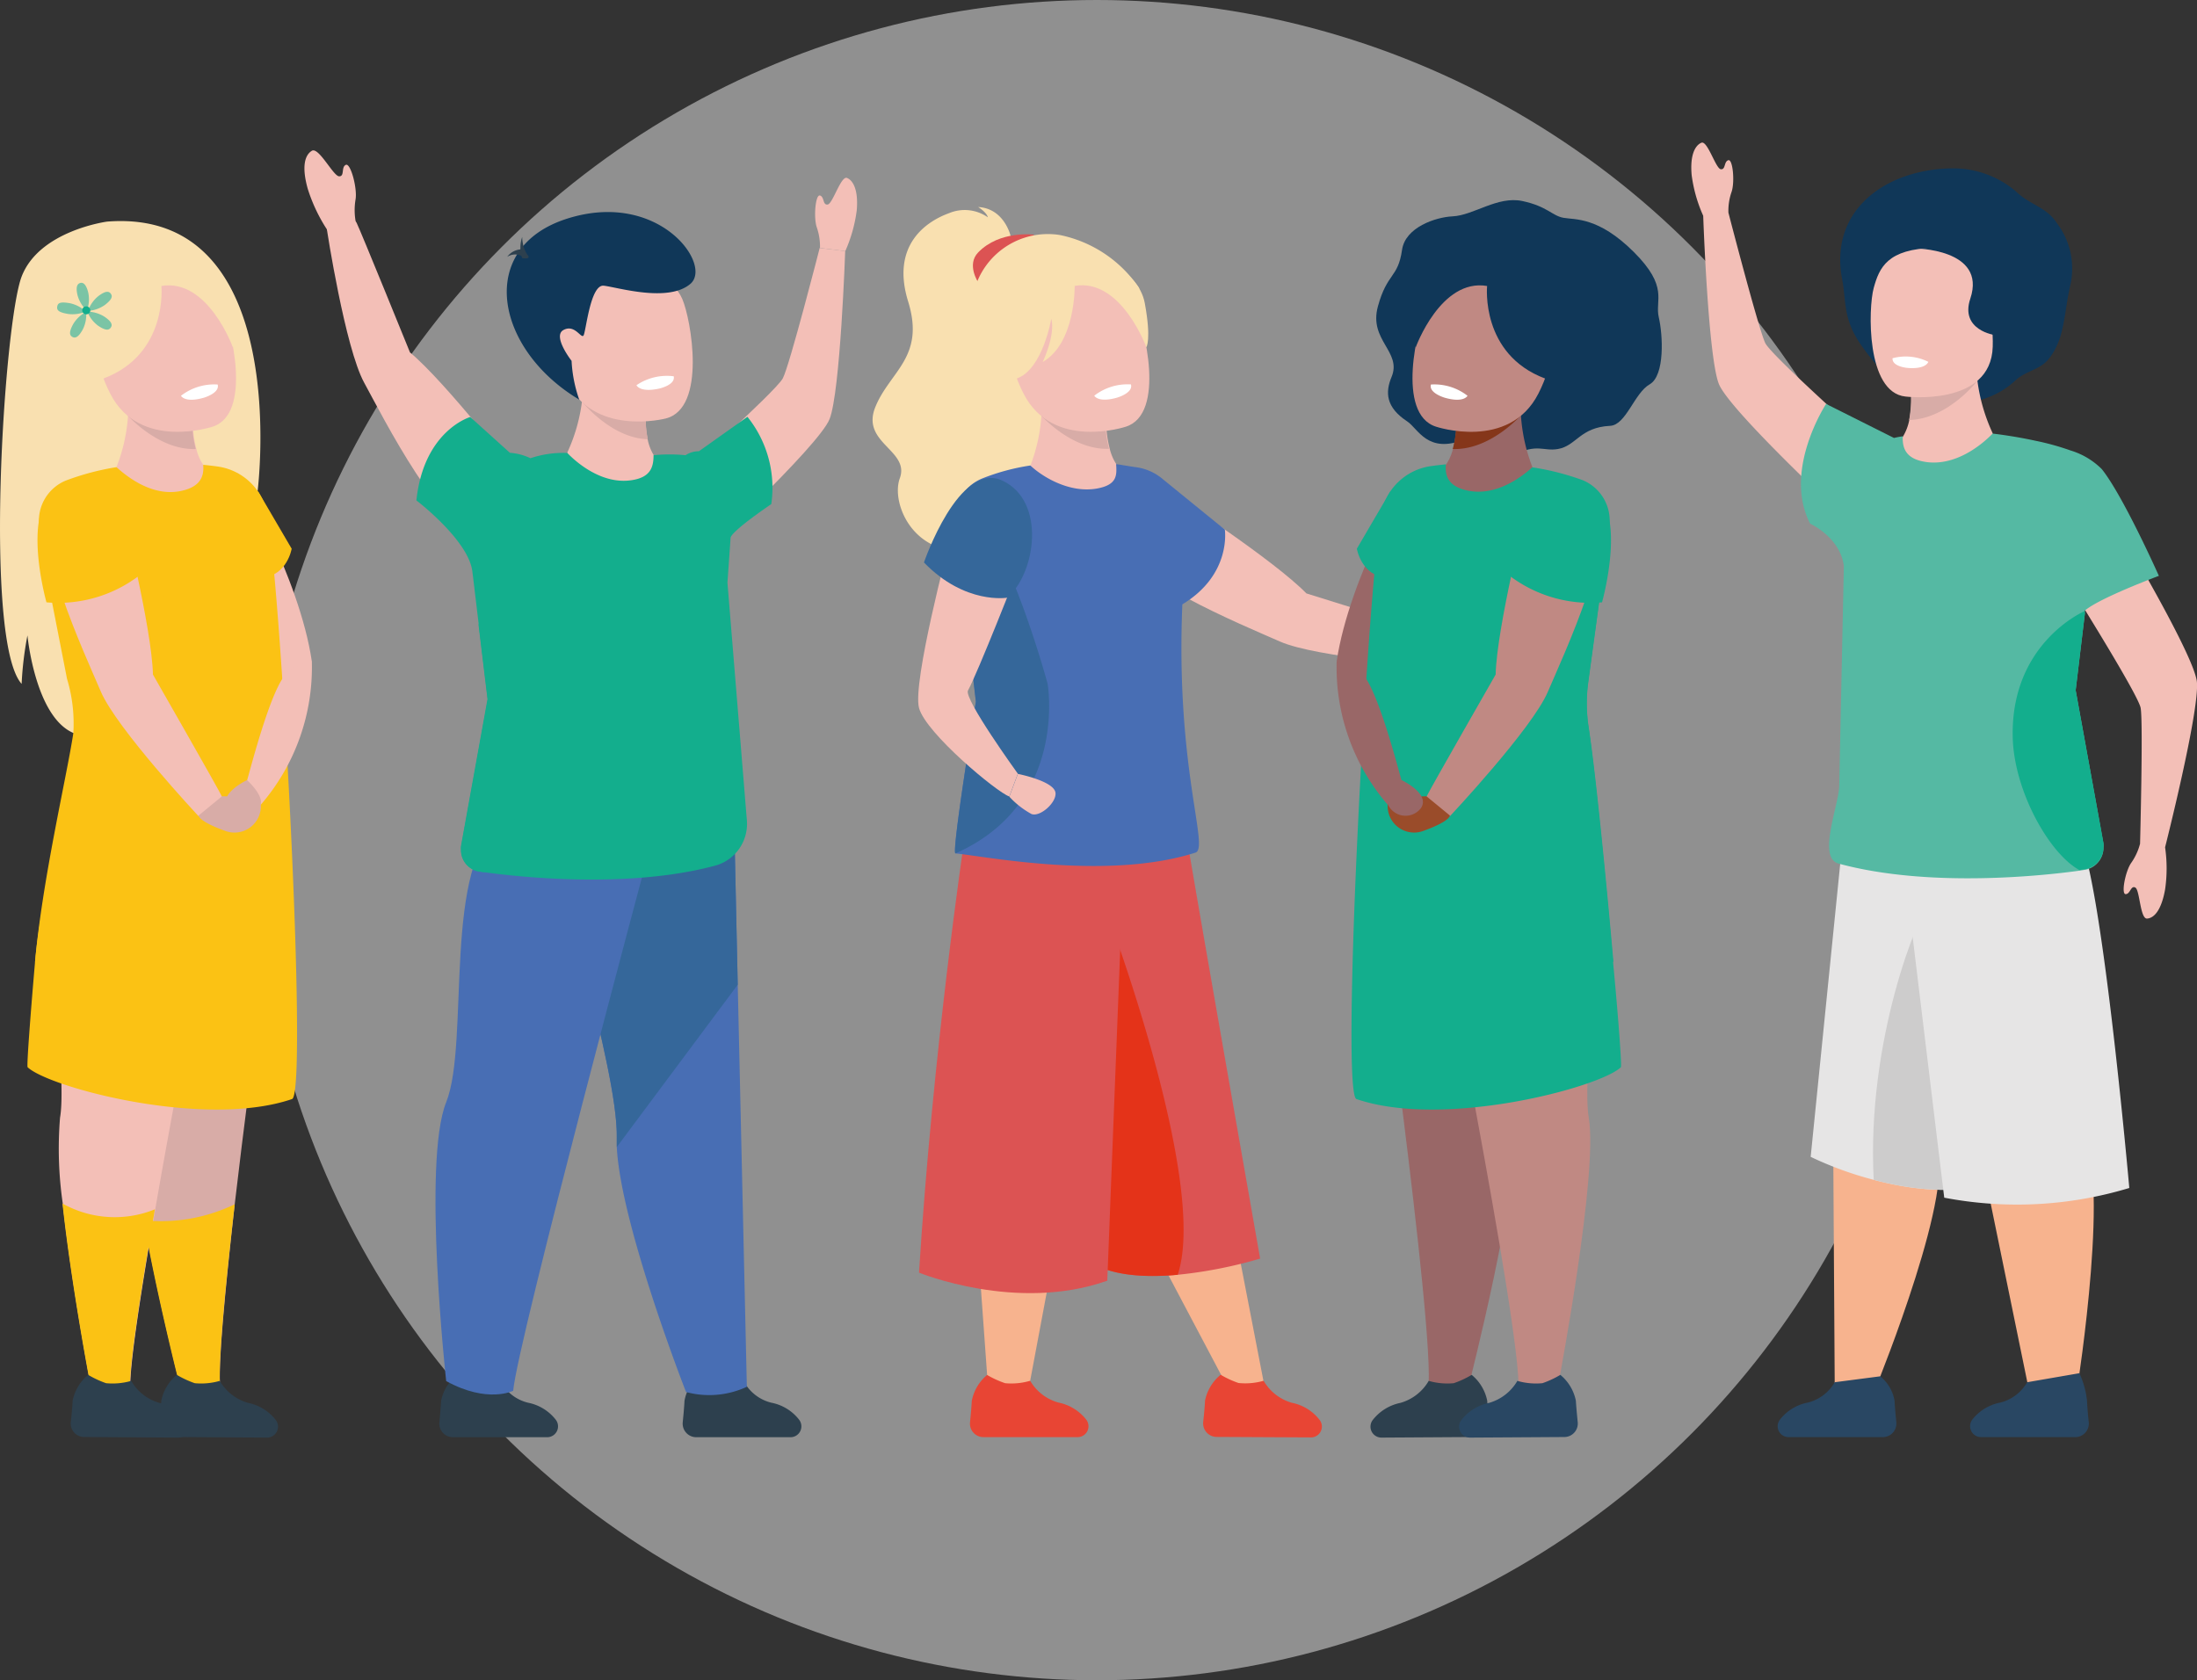 <?xml version="1.0" encoding="UTF-8"?> <svg xmlns="http://www.w3.org/2000/svg" viewBox="0 0 226.51 173.25"><rect x="0" y="0" width="226.51" height="173.25" fill="#333333" stroke="none"/><defs><style>.cls-1{opacity:0.5;}.cls-2{fill:#eeeded;}.cls-3{fill:#f3bfb7;}.cls-4{fill:#2d404e;}.cls-5{fill:#486eb4;}.cls-6{fill:#35679a;}.cls-7{fill:#13ae8d;}.cls-8{fill:#d8aca7;}.cls-9{fill:#fff;}.cls-10{fill:#103758;}.cls-11{fill:#f7b38e;}.cls-12{fill:#294763;}.cls-13{fill:#e6e5e5;}.cls-14{fill:#cdcccc;}.cls-15{fill:#55b9a3;}.cls-16{fill:#e84534;}.cls-17{fill:#dc5353;}.cls-18{fill:#e43319;}.cls-19{fill:#f9e0b0;}.cls-20{fill:#fbc214;}.cls-21{fill:#7bc4a5;}.cls-22{fill:#996767;}.cls-23{fill:#c08983;}.cls-24{fill:#85361a;}.cls-25{fill:#9a4c2a;}</style></defs><g id="Layer_2" data-name="Layer 2"><g id="Layer_1-2" data-name="Layer 1"><g class="cls-1"><circle class="cls-2" cx="113.08" cy="86.63" r="86.63"></circle></g><path class="cls-3" d="M68.44,48.17l-8.29,4.24-1.66-5.75A17.79,17.79,0,0,0,60,41.41a21.8,21.8,0,0,0,.17-4.74l6.75,3.46a12,12,0,0,0-.26,1.55,11.15,11.15,0,0,0,.11,3.61A5.06,5.06,0,0,0,68.44,48.17Z"></path><path class="cls-3" d="M53.64,49.34s-7.65-9.91-11.37-13c0,0-5.1-12.56-5.51-13.38s-3.06.69-3.06.69,1.87,12.2,3.85,15.82S45.63,55.25,50,55.7,53.64,49.34,53.64,49.34Z"></path><path class="cls-4" d="M76.74,142.53a4.4,4.4,0,0,0,2.78,2.11,4.76,4.76,0,0,1,2.88,1.77,1.12,1.12,0,0,1-.9,1.79H71.78a1.4,1.4,0,0,1-1.39-1.54c.07-.72.15-1.56.18-2.2a4.13,4.13,0,0,1,1.48-2.53Z"></path><path class="cls-5" d="M77,143a9.2,9.2,0,0,1-6.27.54S64,126.35,63.59,118.28c0-.32,0-.63,0-.92.13-7.6-6.88-27.36-5-31.41s17.17,1.82,17.17,1.82l.3,13.77Z"></path><path class="cls-6" d="M76.06,101.54,63.59,118.28c0-.32,0-.63,0-.92.13-7.6-6.88-27.36-5-31.41s17.17,1.82,17.17,1.82Z"></path><path class="cls-3" d="M69,50.21s11-9.84,11.71-11.2,3.8-13.44,3.8-13.44l2.63.32s-.5,14.5-1.61,17.32S71.45,58.05,71.45,58.05Z"></path><path class="cls-4" d="M51.65,142.53a4.4,4.4,0,0,0,2.78,2.11,4.79,4.79,0,0,1,2.88,1.77,1.12,1.12,0,0,1-.9,1.79H46.69a1.4,1.4,0,0,1-1.39-1.54c.07-.72.14-1.56.18-2.2A4.13,4.13,0,0,1,47,141.93Z"></path><path class="cls-5" d="M66.82,88.09s-13.5,50.38-13.91,55.32c0,0-2.63,1.35-6.91-1,0,0-2.48-22.58,0-28.75s-.49-24.82,5.82-29S66.82,88.09,66.82,88.09Z"></path><path class="cls-7" d="M75.32,55.47c.05-.69,4.2-3.49,4.2-3.49a11.69,11.69,0,0,0-2.46-9l-5,3.55a2.46,2.46,0,0,0-1.38.41,16.72,16.72,0,0,0-3.3,0c0,1.19-.27,2.32-2.37,2.59-2.78.37-5.27-1.53-6.52-2.82a10.5,10.5,0,0,0-3.8.54,5.86,5.86,0,0,0-2.12-.56L48.48,43s-4.79,1.38-5.55,8.6c0,0,5.38,4.1,5.77,7.33l.15,1.23.52,4.34.92,7.62L47.55,87.27a2.69,2.69,0,0,0,0,.4,2.24,2.24,0,0,0,1.71,2.17l.67.1c2.9.4,14.66,1.81,23.88-.7A4.46,4.46,0,0,0,77,84.56l-2-24.48h0S75.28,56.16,75.32,55.47Z"></path><path class="cls-7" d="M53.63,78.48c-.18,5.29-.7,9.78-3.73,11.46l-.67-.1a2.24,2.24,0,0,1-1.71-2.17,2.69,2.69,0,0,1,0-.4l2.74-15.18-.92-7.62c0-.13.07-.2.07-.2S53.86,71.7,53.63,78.48Z"></path><path class="cls-8" d="M66.79,45.29C63,45.19,60,41.41,60,41.41l6.66.27A11.15,11.15,0,0,0,66.79,45.29Z"></path><path class="cls-3" d="M68.65,43.15s-7.66,2-10.3-4.07c-2.85-6.57.28-11.36,2.88-11.69,5.19-.64,8.2,1.34,9.11,3.43S72.88,42.07,68.65,43.15Z"></path><path class="cls-9" d="M65.62,39.72s.32.79,2.34.35c0,0,1.7-.37,1.5-1.27A5.58,5.58,0,0,0,65.62,39.72Z"></path><path class="cls-10" d="M59.72,41.21a14.08,14.08,0,0,1-.79-4s-2-2.55-.84-3.18,1.8.88,2.06.58.69-5.31,2.1-5.15,6.65,1.78,8.94-.2-3.27-9.7-12.7-6.72S51,36,59.72,41.21Z"></path><path class="cls-4" d="M53.84,26.62a3.32,3.32,0,0,1,0-2.19,3.49,3.49,0,0,0,.51,1.81C54.88,26.8,53.84,26.62,53.84,26.62Z"></path><path class="cls-4" d="M54,25.72a1.87,1.87,0,0,0-1.71.77,1.49,1.49,0,0,1,1.65,0Z"></path><path class="cls-3" d="M84.54,25.57a6,6,0,0,0-.32-2.1c-.36-1-.15-3.45.32-3.31s.26,1,.79.93,1.37-3,2-2.74,1.18,1.24,1,3.34a15.09,15.09,0,0,1-1.18,4.2Z"></path><path class="cls-3" d="M36.7,23a6.64,6.64,0,0,1-.05-2.39c.22-1.14-.5-3.85-1-3.61s-.09,1.2-.69,1.18-2.1-3.06-2.81-2.63-1.07,1.59-.43,3.89a17,17,0,0,0,2.12,4.42Z"></path><path class="cls-3" d="M226.5,70.32c-.29-3-9.46-18.16-9.46-18.16L212.54,59s7.89,12.51,8.16,14-.06,14-.06,14a6.16,6.16,0,0,1-.88,1.93c-.62.82-1.1,3.27-.61,3.27s.53-.93,1-.68.49,3.26,1.22,3.2,1.47-.87,1.85-3a15.12,15.12,0,0,0,0-4.35S226.78,73.34,226.5,70.32Z"></path><path class="cls-3" d="M182,35.38c-.67-1.36-3.8-13.45-3.8-13.45a5.87,5.87,0,0,1,.31-2.1c.37-1,.15-3.45-.32-3.31s-.26,1-.78.93-1.37-3-2-2.73-1.19,1.23-1,3.34a14.93,14.93,0,0,0,1.19,4.19s.5,14.5,1.61,17.33,14.1,14.83,14.1,14.83l2.43-7.84S182.66,36.73,182,35.38Z"></path><path class="cls-11" d="M204.11,118.6l5,24.38h5.08s3.59-22.93.27-26.1S204.11,118.6,204.11,118.6Z"></path><path class="cls-11" d="M189,117.51l.16,25.51,4.41-.38s8.47-20.85,5.89-24.65S189,117.51,189,117.51Z"></path><path class="cls-12" d="M189.16,142.53a4.44,4.44,0,0,1-2.78,2.1,4.76,4.76,0,0,0-2.88,1.77,1.12,1.12,0,0,0,.9,1.79h9.72a1.4,1.4,0,0,0,1.39-1.54c-.07-.72-.15-1.56-.18-2.2a4.13,4.13,0,0,0-1.48-2.53Z"></path><path class="cls-13" d="M210,117c-.28,2.15-1.07,3.71-2.46,4.33-3.88,1.71-8.28,1.58-12,.87-.82-.16-1.61-.34-2.36-.54a36.22,36.22,0,0,1-6.5-2.37l3.27-32.43c3.71-.75,8.77.94,13.67,8.38C208,102,210.7,111.41,210,117Z"></path><path class="cls-14" d="M210,117c-.28,2.15-1.07,3.71-2.46,4.33-3.88,1.71-8.28,1.58-12,.87-.82-.16-1.61-.34-2.36-.54-.75-14.24,4.5-27.35,6.06-29.18C204.14,100,209.73,110.94,210,117Z"></path><path class="cls-12" d="M209,142.53a4.44,4.44,0,0,1-2.78,2.1,4.81,4.81,0,0,0-2.89,1.77,1.13,1.13,0,0,0,.91,1.79h9.72a1.4,1.4,0,0,0,1.39-1.54c-.08-.72-.15-1.56-.18-2.2a8.71,8.71,0,0,0-.79-2.85Z"></path><path class="cls-10" d="M212.1,23.06c-1.14-1.78-2.75-1.85-4.3-3.36a10,10,0,0,0-6.33-2.34c-6.92,0-12.91,4.23-11.55,11.41.44,2.28.07,4.08,1.92,6.75,2.31,3.33,5.12,6,9.63,6a8.61,8.61,0,0,0,6.33-2.3c1-.95,2.44-1.07,3.33-2.1,1.79-2.09,1.65-4.84,2.31-7.68A7.73,7.73,0,0,0,212.1,23.06Z"></path><path class="cls-13" d="M196.16,88.09l4.29,35.41a39.93,39.93,0,0,0,19.08-1s-3-33.94-5.37-36.42S196.16,88.09,196.16,88.09Z"></path><path class="cls-3" d="M195.12,46.3l8.62,4.41,1.72-6a18.56,18.56,0,0,1-1.59-5.46,22.85,22.85,0,0,1-.18-4.93l-7,3.6a15.47,15.47,0,0,1,.28,1.61,11.82,11.82,0,0,1-.12,3.76A5.29,5.29,0,0,1,195.12,46.3Z"></path><path class="cls-15" d="M214,71.18l.95-7.92,0-.3c1.54-1.32,7.63-3.58,7.63-3.58s-3.66-8.22-5.88-11h0a7.7,7.7,0,0,0-3.23-1.93,26.51,26.51,0,0,0-3.61-1c-2.38-.52-4.42-.74-4.42-.74h0c-1.31,1.34-3.89,3.31-6.79,2.94-2.17-.29-2.52-1.42-2.48-2.66a8.93,8.93,0,0,0-.9.17h0l-7-3.51S183.77,48.5,186.63,54c0,0,3.1,1.4,3.47,4.37l-.48,22.82c-.18,2.23-2.21,7.28-.06,7.86,9.59,2.61,21.82,1.15,24.83.73l.7-.11a2.32,2.32,0,0,0,1.78-2.26,2,2,0,0,0,0-.41Z"></path><path class="cls-7" d="M207.51,76c.12,5.5,3.73,12,6.88,13.72l.7-.11a2.32,2.32,0,0,0,1.78-2.26,2,2,0,0,0,0-.41L214,71.18l.95-7.92c0-.14-.07-.22-.07-.22S207.3,66.29,207.51,76Z"></path><path class="cls-8" d="M196.83,43.31c4-.11,7-4,7-4l-6.92.28A11.82,11.82,0,0,1,196.83,43.31Z"></path><path class="cls-3" d="M196.45,40.89s8.82,1.08,9-5.14-3.49-10.24-6-10.19c-4.89.09-5.7,2.07-6.27,4.13S192.38,40.46,196.45,40.89Z"></path><path class="cls-9" d="M198.81,37.31s-.2.78-2.13.63c0,0-1.62-.12-1.56-1A5.23,5.23,0,0,1,198.81,37.31Z"></path><path class="cls-10" d="M197.33,25.61s7.54,0,5.81,5.18c-1.1,3.26,2.54,3.77,2.54,3.77l1.74-5.23-1.09-4.08Z"></path><path class="cls-3" d="M120.83,50.92s10.49,6.81,13.86,10.27c0,0,12.93,4,13.79,4.4s-.44,3.1-.44,3.1-12.32-.87-16.08-2.54-16.37-6.77-17.17-11S120.83,50.92,120.83,50.92Z"></path><polygon class="cls-11" points="108.47 130.33 106.12 142.86 101.85 142.86 100.75 127.58 108.47 130.33"></polygon><polygon class="cls-11" points="127.71 129.21 130.38 143.01 126.63 143.16 119.52 129.71 127.71 129.21"></polygon><path class="cls-16" d="M106.21,142.38a4.89,4.89,0,0,0,2.93,2.25A4.83,4.83,0,0,1,112,146.4a1.12,1.12,0,0,1-.9,1.79H101.4a1.39,1.39,0,0,1-1.39-1.53c.07-.72.15-1.56.18-2.2a4.62,4.62,0,0,1,1.58-2.68,10,10,0,0,0,1.86.85A6.85,6.85,0,0,0,106.21,142.38Z"></path><path class="cls-16" d="M130.28,142.38a4.93,4.93,0,0,0,2.91,2.27,4.78,4.78,0,0,1,2.88,1.79,1.12,1.12,0,0,1-.92,1.78l-9.72-.05a1.4,1.4,0,0,1-1.38-1.55c.08-.72.16-1.56.19-2.2a4.62,4.62,0,0,1,1.61-2.66,10,10,0,0,0,1.84.85A6.87,6.87,0,0,0,130.28,142.38Z"></path><path class="cls-17" d="M129.92,129.78a46.65,46.65,0,0,1-8.5,1.67c-4.2.38-8.77,0-10.7-2.91a9.4,9.4,0,0,1-1-4.2c-.8-11.57,5.31-39.2,5.31-39.2h7.14C122.16,85.71,129.92,129.78,129.92,129.78Z"></path><path class="cls-18" d="M121.42,131.45c-4.2.38-8.77,0-10.7-2.91a9.4,9.4,0,0,1-1-4.2s0,0,0-.06C110.87,120,114,93.76,114,93.76S124.64,121.87,121.42,131.45Z"></path><path class="cls-17" d="M99.4,86.74s-3.21,21.52-4.65,44.49c0,0,10.07,4.14,19.41.83l1.71-43.8Z"></path><path class="cls-19" d="M104.2,24.35s-.64-2.86-3.35-3c0,0,.86.52,1,1.06a4.17,4.17,0,0,0-4-.43c-2.43.88-6,3.35-4.22,9.11s-1.9,7.19-3.39,10.9,3.59,4.43,2.53,7.33,2.08,9.75,10,6.76,9.77-14.49,6.39-17.29S104.2,24.35,104.2,24.35Z"></path><path class="cls-17" d="M106.63,24.2s-3.57-.48-5.79,1.84c-1.2,1.25,0,3.05,0,3.05Z"></path><path class="cls-19" d="M117.47,29.74a13,13,0,0,0-8.22-5.51,7.87,7.87,0,0,0-9,6.63c-.66,4.34,0,10,7.09,12Z"></path><path class="cls-3" d="M116.17,49.05l-8,4.76-2-5.64a17.54,17.54,0,0,0,1.2-5.33,22.06,22.06,0,0,0-.13-4.74l7,3a12.92,12.92,0,0,0-.17,1.56,11.3,11.3,0,0,0,.34,3.59A5,5,0,0,0,116.17,49.05Z"></path><path class="cls-8" d="M114.34,46.28c-3.83.15-7-3.44-7-3.44l6.66-.15A11.3,11.3,0,0,0,114.34,46.28Z"></path><path class="cls-3" d="M116.07,44s-7.52,2.51-10.54-3.41c-3.27-6.38-.45-11.35,2.13-11.84,5.13-1,8.27.81,9.31,2.84S120.22,42.69,116.07,44Z"></path><path class="cls-9" d="M112.82,40.8s.37.77,2.36.2c0,0,1.67-.48,1.42-1.36A5.59,5.59,0,0,0,112.82,40.8Z"></path><path class="cls-5" d="M126.28,54.61l-6.38-5.19h0A5.37,5.37,0,0,0,117,48.16c-.45-.06-1.4-.23-1.93-.3.09,1.19.09,2.15-2,2.52-2.77.48-5.53-1.15-6.84-2.38a22.36,22.36,0,0,0-4.92,1.32,4.44,4.44,0,0,0-2.27,2,4.39,4.39,0,0,0-.54,2.7l2.12,18.31S98.07,87.91,98.51,88c2.91.27,15.64,2.83,24.74-.08,1.47-.47-2.06-8.72-1.35-25.6C127,59.24,126.28,54.61,126.28,54.61Z"></path><path class="cls-19" d="M110.8,29.48s.1,5.9-3.3,7.85c0,0,1.34-2.78.89-4.48,0,0-.88,5.26-3.57,6.18s-4-9.78,1.52-11.93,11,.41,11.69,4.17.16,4.54.16,4.54S115.59,28.66,110.8,29.48Z"></path><path class="cls-6" d="M98.51,88c-.44,0,2.1-15.63,2.1-15.63L98.49,54a4.39,4.39,0,0,1,.54-2.7.86.86,0,0,1,.43.21c4.45,3.76,8.55,19,8.55,19S110.16,82.84,98.51,88Z"></path><path class="cls-3" d="M97.85,56.07S94.05,70.39,94.75,73s8.07,8.73,9.31,9.13l.88-2.35s-5.61-7.75-5.14-8.58c1-1.81,5.14-12.37,5.14-12.37Z"></path><path class="cls-6" d="M103.86,61.63s-4.35.76-8.6-3.63c0,0,3.61-10.57,8.11-8.43S106.79,59.08,103.86,61.63Z"></path><path class="cls-3" d="M104.94,79.8s3.72.73,3.88,1.94c.13,1-1.57,2.53-2.47,2.2a8.91,8.91,0,0,1-2.29-1.79Z"></path><path class="cls-19" d="M11.05,22.85s-7,.92-8.82,5.67-3.94,37.61,0,42a34.92,34.92,0,0,1,.6-5s.78,8.36,4.73,10.06,19-24.95,19-24.95S30.28,21.36,11.05,22.85Z"></path><path class="cls-8" d="M24.2,124.18c-1,9-1.77,16.88-1.48,19l-4.17-.51h-.06l0-.12h0c-.26-1-2.11-8.42-3.4-15.34-.85-4.53-1.46-8.87-1.22-11.06.64-5.8-5.24-29.7.18-31.8s14.62,5.5,14.62,5.5S26,108.76,24.2,124.18Z"></path><path class="cls-3" d="M16,124.73c-1.54,8.86-2.71,16.49-2.56,18.63l-4.18-1s-1.91-10.08-2.79-18.26h0a39.31,39.31,0,0,1-.28-8.85c1-5.74-3.4-30,2.14-31.73s14.25,6.39,14.25,6.39S18.68,109.21,16,124.73Z"></path><path class="cls-3" d="M24.52,48.76s6.35,10.71,7.63,19.44c0,0-3.09,4.16-4.35,1.24S17.53,50.84,24.52,48.76Z"></path><path class="cls-19" d="M23.31,29.75a13,13,0,0,0-8.22-5.5,7.85,7.85,0,0,0-9,6.62c-.66,4.34,0,10,7.09,12Z"></path><path class="cls-3" d="M22,49.07l-8,4.75-2-5.63a17.67,17.67,0,0,0,1.2-5.34,22,22,0,0,0-.13-4.73l7,3a12.92,12.92,0,0,0-.17,1.56,11.39,11.39,0,0,0,.34,3.6A5,5,0,0,0,22,49.07Z"></path><path class="cls-8" d="M20.18,46.3c-3.83.14-7-3.45-7-3.45l6.66-.15A11.39,11.39,0,0,0,20.18,46.3Z"></path><path class="cls-3" d="M21.91,44s-7.52,2.51-10.54-3.4c-3.27-6.38-.45-11.36,2.13-11.85,5.13-1,8.27.81,9.31,2.84S26.06,42.7,21.91,44Z"></path><path class="cls-9" d="M18.66,40.81s.37.77,2.36.2c0,0,1.67-.48,1.42-1.36A5.59,5.59,0,0,0,18.66,40.81Z"></path><path class="cls-20" d="M2.85,110.05c2.18,2.08,18.22,6.37,27.26,3.28.92-.31.49-16.45-.34-32.16-.64-12-1.51-23.85-2.18-28a6.07,6.07,0,0,0-5.18-5.07c-.45-.06-.93-.12-1.46-.17.11,1.19-.29,2.3-2.36,2.71-2.76.54-5.25-1.26-6.58-2.47a26.72,26.72,0,0,0-5.24,1.39,4.49,4.49,0,0,0-2.72,4.75l.51,3.82L7.47,69.94c.21,1.52,1,4.74.82,6.27-.7,4.61-3.93,14.48-4.68,23C3.09,105.26,2.74,110,2.85,110.05Z"></path><path class="cls-20" d="M3.61,99.24c.24-.27,15.45-18,16-27.47S12,55.3,12,55.3a8.68,8.68,0,0,0-7.42,2.79L6.91,70a15.89,15.89,0,0,1,.65,5.6C6.86,80.2,4.36,90.69,3.61,99.24Z"></path><path class="cls-19" d="M16.64,29.49s.71,7.05-6,9.55c-2.66,1-4-9.77,1.52-11.92s11,.4,11.69,4.16.16,4.54.16,4.54S21.43,28.67,16.64,29.49Z"></path><path class="cls-3" d="M12.58,52.56s3.07,12.13,3.19,17c0,0,6.73,11.76,7.12,12.59s-2.43,2-2.43,2S12,75.09,10.39,71.3,3,55.21,5.3,51.53,12.58,52.56,12.58,52.56Z"></path><path class="cls-3" d="M32.15,68.2A21.67,21.67,0,0,1,26.87,83s-1.61-1.93-1.4-2.53,2.5-9.81,4.18-11.12S32.15,68.2,32.15,68.2Z"></path><path class="cls-8" d="M25.47,80.44s-3,1.4-2,2.89a2,2,0,0,0,3.4-.36C27.19,82,25.47,80.44,25.47,80.44Z"></path><path class="cls-20" d="M14.79,59a13.76,13.76,0,0,1-10,3.11s-3-10.64,1.81-11.94S15.36,55.12,14.79,59Z"></path><path class="cls-20" d="M22.72,143.23l-4.17-.51-.09-.13h0c-.26-1-2.11-8.42-3.4-15.34a3.85,3.85,0,0,1,.34-1.37,17.48,17.48,0,0,0,8.8-1.7C23.16,133.21,22.43,141.06,22.72,143.23Z"></path><path class="cls-20" d="M26.59,50.63l3.48,5.95s-.45,2.76-3.05,3S26.59,50.63,26.59,50.63Z"></path><path class="cls-20" d="M13.41,143.36l-4.18-1s-1.91-10.08-2.79-18.26h0a11,11,0,0,0,9.53.6h0C14.43,133.59,13.26,141.22,13.41,143.36Z"></path><path class="cls-4" d="M22.66,142.39a4.93,4.93,0,0,0,2.92,2.27,4.8,4.8,0,0,1,2.87,1.79,1.13,1.13,0,0,1-.91,1.79l-9.72-.06a1.39,1.39,0,0,1-1.38-1.55c.07-.72.16-1.55.19-2.2a4.62,4.62,0,0,1,1.6-2.66,10.08,10.08,0,0,0,1.85.86A6.94,6.94,0,0,0,22.66,142.39Z"></path><path class="cls-4" d="M13.53,142.39a4.89,4.89,0,0,0,2.91,2.27,4.77,4.77,0,0,1,2.87,1.79,1.13,1.13,0,0,1-.91,1.79l-9.72-.06a1.39,1.39,0,0,1-1.38-1.55c.08-.72.16-1.55.19-2.2a4.62,4.62,0,0,1,1.6-2.66,10.08,10.08,0,0,0,1.85.86A7,7,0,0,0,13.53,142.39Z"></path><path class="cls-8" d="M22.89,82.11s3.77,0,4,.86a2.72,2.72,0,0,1-3.72,2.69c-2.76-1-2.69-1.57-2.69-1.57Z"></path><path class="cls-21" d="M8,30.47c-.23-.95,0-1.21.27-1.29s.6.07.83,1a3.35,3.35,0,0,1-.14,1.85A3.37,3.37,0,0,1,8,30.47Z"></path><path class="cls-21" d="M10.13,30.54c.78-.59,1.1-.51,1.29-.26s.17.57-.6,1.16a3.41,3.41,0,0,1-1.75.62A3.42,3.42,0,0,1,10.13,30.54Z"></path><path class="cls-21" d="M7.17,31.26c-1-.17-1.21,0-1.27.35S6,32.2,7,32.37a3.39,3.39,0,0,0,1.84-.25A3.4,3.4,0,0,0,7.17,31.26Z"></path><path class="cls-21" d="M7.54,33.43c-.47.86-.35,1.16-.08,1.31s.6.09,1.07-.76a3.36,3.36,0,0,0,.35-1.82A3.39,3.39,0,0,0,7.54,33.43Z"></path><path class="cls-21" d="M10.76,32.65c.81.55.84.87.66,1.13s-.49.36-1.3-.19A3.35,3.35,0,0,1,9,32.13,3.48,3.48,0,0,1,10.76,32.65Z"></path><path class="cls-7" d="M8.48,32a.41.41,0,0,1,.42-.41.41.41,0,0,1,0,.82A.41.41,0,0,1,8.48,32Z"></path><path class="cls-10" d="M151,45.31c-3.83,1.54-4.79-1.12-5.92-1.86-2.21-1.45-2.27-3-1.61-4.58,1.09-2.62-2.37-3.76-1.41-7.27s2.07-2.9,2.49-5.83c.33-2.34,3.48-3.38,5.2-3.46,2.19-.1,4.64-2.13,7.21-1.58s3.06,1.52,4.24,1.73,3.59-.12,7.24,3.52,2.16,4.95,2.58,6.74.65,6-.94,6.91-2.43,4.2-4.08,4.28c-3.11.15-3.47,2.06-5.38,2.39-1.49.26-2.14-.6-4.51.61C154.85,47.55,152.71,44.62,151,45.31Z"></path><path class="cls-22" d="M141.33,89.89s6.69,47.47,5.92,53.34l4.22-.52s5.29-20.72,4.65-26.52,5.24-29.7-.18-31.8S141.33,89.89,141.33,89.89Z"></path><path class="cls-23" d="M147.41,89.94s9.55,47.53,9.14,53.42l4.18-1s4.06-21.37,3.07-27.11,3.4-30-2.14-31.74S147.41,89.94,147.41,89.94Z"></path><path class="cls-4" d="M147.3,142.39a4.93,4.93,0,0,1-2.92,2.27,4.83,4.83,0,0,0-2.87,1.79,1.13,1.13,0,0,0,.91,1.79l9.72-.06a1.4,1.4,0,0,0,1.39-1.55c-.08-.72-.16-1.55-.2-2.2a4.62,4.62,0,0,0-1.6-2.66,9.76,9.76,0,0,1-1.85.86A6.94,6.94,0,0,1,147.3,142.39Z"></path><path class="cls-12" d="M156.44,142.39a4.93,4.93,0,0,1-2.92,2.27,4.83,4.83,0,0,0-2.87,1.79,1.13,1.13,0,0,0,.91,1.79l9.72-.06a1.39,1.39,0,0,0,1.38-1.55c-.07-.72-.15-1.55-.19-2.2a4.62,4.62,0,0,0-1.6-2.66,9.76,9.76,0,0,1-1.85.86A6.94,6.94,0,0,1,156.44,142.39Z"></path><path class="cls-22" d="M145.45,48.76s-6.35,10.71-7.64,19.44c0,0,3.09,4.16,4.35,1.24S152.43,50.84,145.45,48.76Z"></path><path class="cls-22" d="M148,49.07l8,4.75,2-5.63a17.87,17.87,0,0,1-1.19-5.34,21.9,21.9,0,0,1,.12-4.73l-6.95,3a12.92,12.92,0,0,1,.17,1.56,11.42,11.42,0,0,1-.35,3.6A5,5,0,0,1,148,49.07Z"></path><path class="cls-24" d="M149.78,46.3c3.84.14,7-3.45,7-3.45l-6.66-.15A11.42,11.42,0,0,1,149.78,46.3Z"></path><path class="cls-23" d="M148.06,44s7.51,2.51,10.54-3.4c3.26-6.38.44-11.36-2.13-11.85-5.14-1-8.27.81-9.32,2.84S143.91,42.7,148.06,44Z"></path><path class="cls-9" d="M151.3,40.81s-.37.77-2.35.2c0,0-1.67-.48-1.42-1.36A5.56,5.56,0,0,1,151.3,40.81Z"></path><path class="cls-7" d="M167.11,110.05c-2.17,2.08-18.22,6.37-27.26,3.28-1.62-.55,1-50.54,2.52-60.2a6.08,6.08,0,0,1,5.18-5.07c.45-.06,1-.13,1.52-.18-.11,1.19.24,2.31,2.31,2.72,2.75.54,5.26-1.2,6.6-2.41a26.53,26.53,0,0,1,5.21,1.33,4.51,4.51,0,0,1,2.73,4.75l-.52,3.82-1.65,12.14a16.11,16.11,0,0,0,0,4.6c.7,4.61,1.81,15.86,2.56,24.41C166.88,105.26,167.22,110,167.11,110.05Z"></path><path class="cls-7" d="M166.35,99.24c-.24-.27-15.45-18-16-27.47S158,55.3,158,55.3a8.68,8.68,0,0,1,7.42,2.79l-1.65,12.14a16.11,16.11,0,0,0,0,4.6C164.49,79.44,165.6,90.69,166.35,99.24Z"></path><path class="cls-10" d="M153.32,29.49s-.71,7.05,6,9.55c2.66,1,4-9.77-1.51-11.92s-11,.4-11.7,4.16-.15,4.54-.15,4.54S148.54,28.67,153.32,29.49Z"></path><path class="cls-23" d="M157.38,52.56s-3.06,12.13-3.18,17c0,0-6.74,11.76-7.13,12.59s2.43,2,2.43,2,8.45-9,10.07-12.79,7.41-16.09,5.1-19.77S157.38,52.56,157.38,52.56Z"></path><path class="cls-22" d="M137.81,68.2A21.67,21.67,0,0,0,143.09,83s1.61-1.93,1.41-2.53-2.51-9.81-4.19-11.12S137.81,68.2,137.81,68.2Z"></path><path class="cls-25" d="M147.07,82.11s-3.77,0-4,.86a2.73,2.73,0,0,0,3.73,2.69c2.75-1,2.68-1.57,2.68-1.57Z"></path><path class="cls-22" d="M144.5,80.44s3,1.4,2,2.89a2,2,0,0,1-3.4-.36C142.78,82,144.5,80.44,144.5,80.44Z"></path><path class="cls-7" d="M155.17,59a13.8,13.8,0,0,0,10,3.11s3-10.64-1.82-11.94S154.61,55.12,155.17,59Z"></path><path class="cls-7" d="M143.37,50.63l-3.48,5.95s.45,2.76,3.05,3S143.37,50.63,143.37,50.63Z"></path></g></g></svg> 